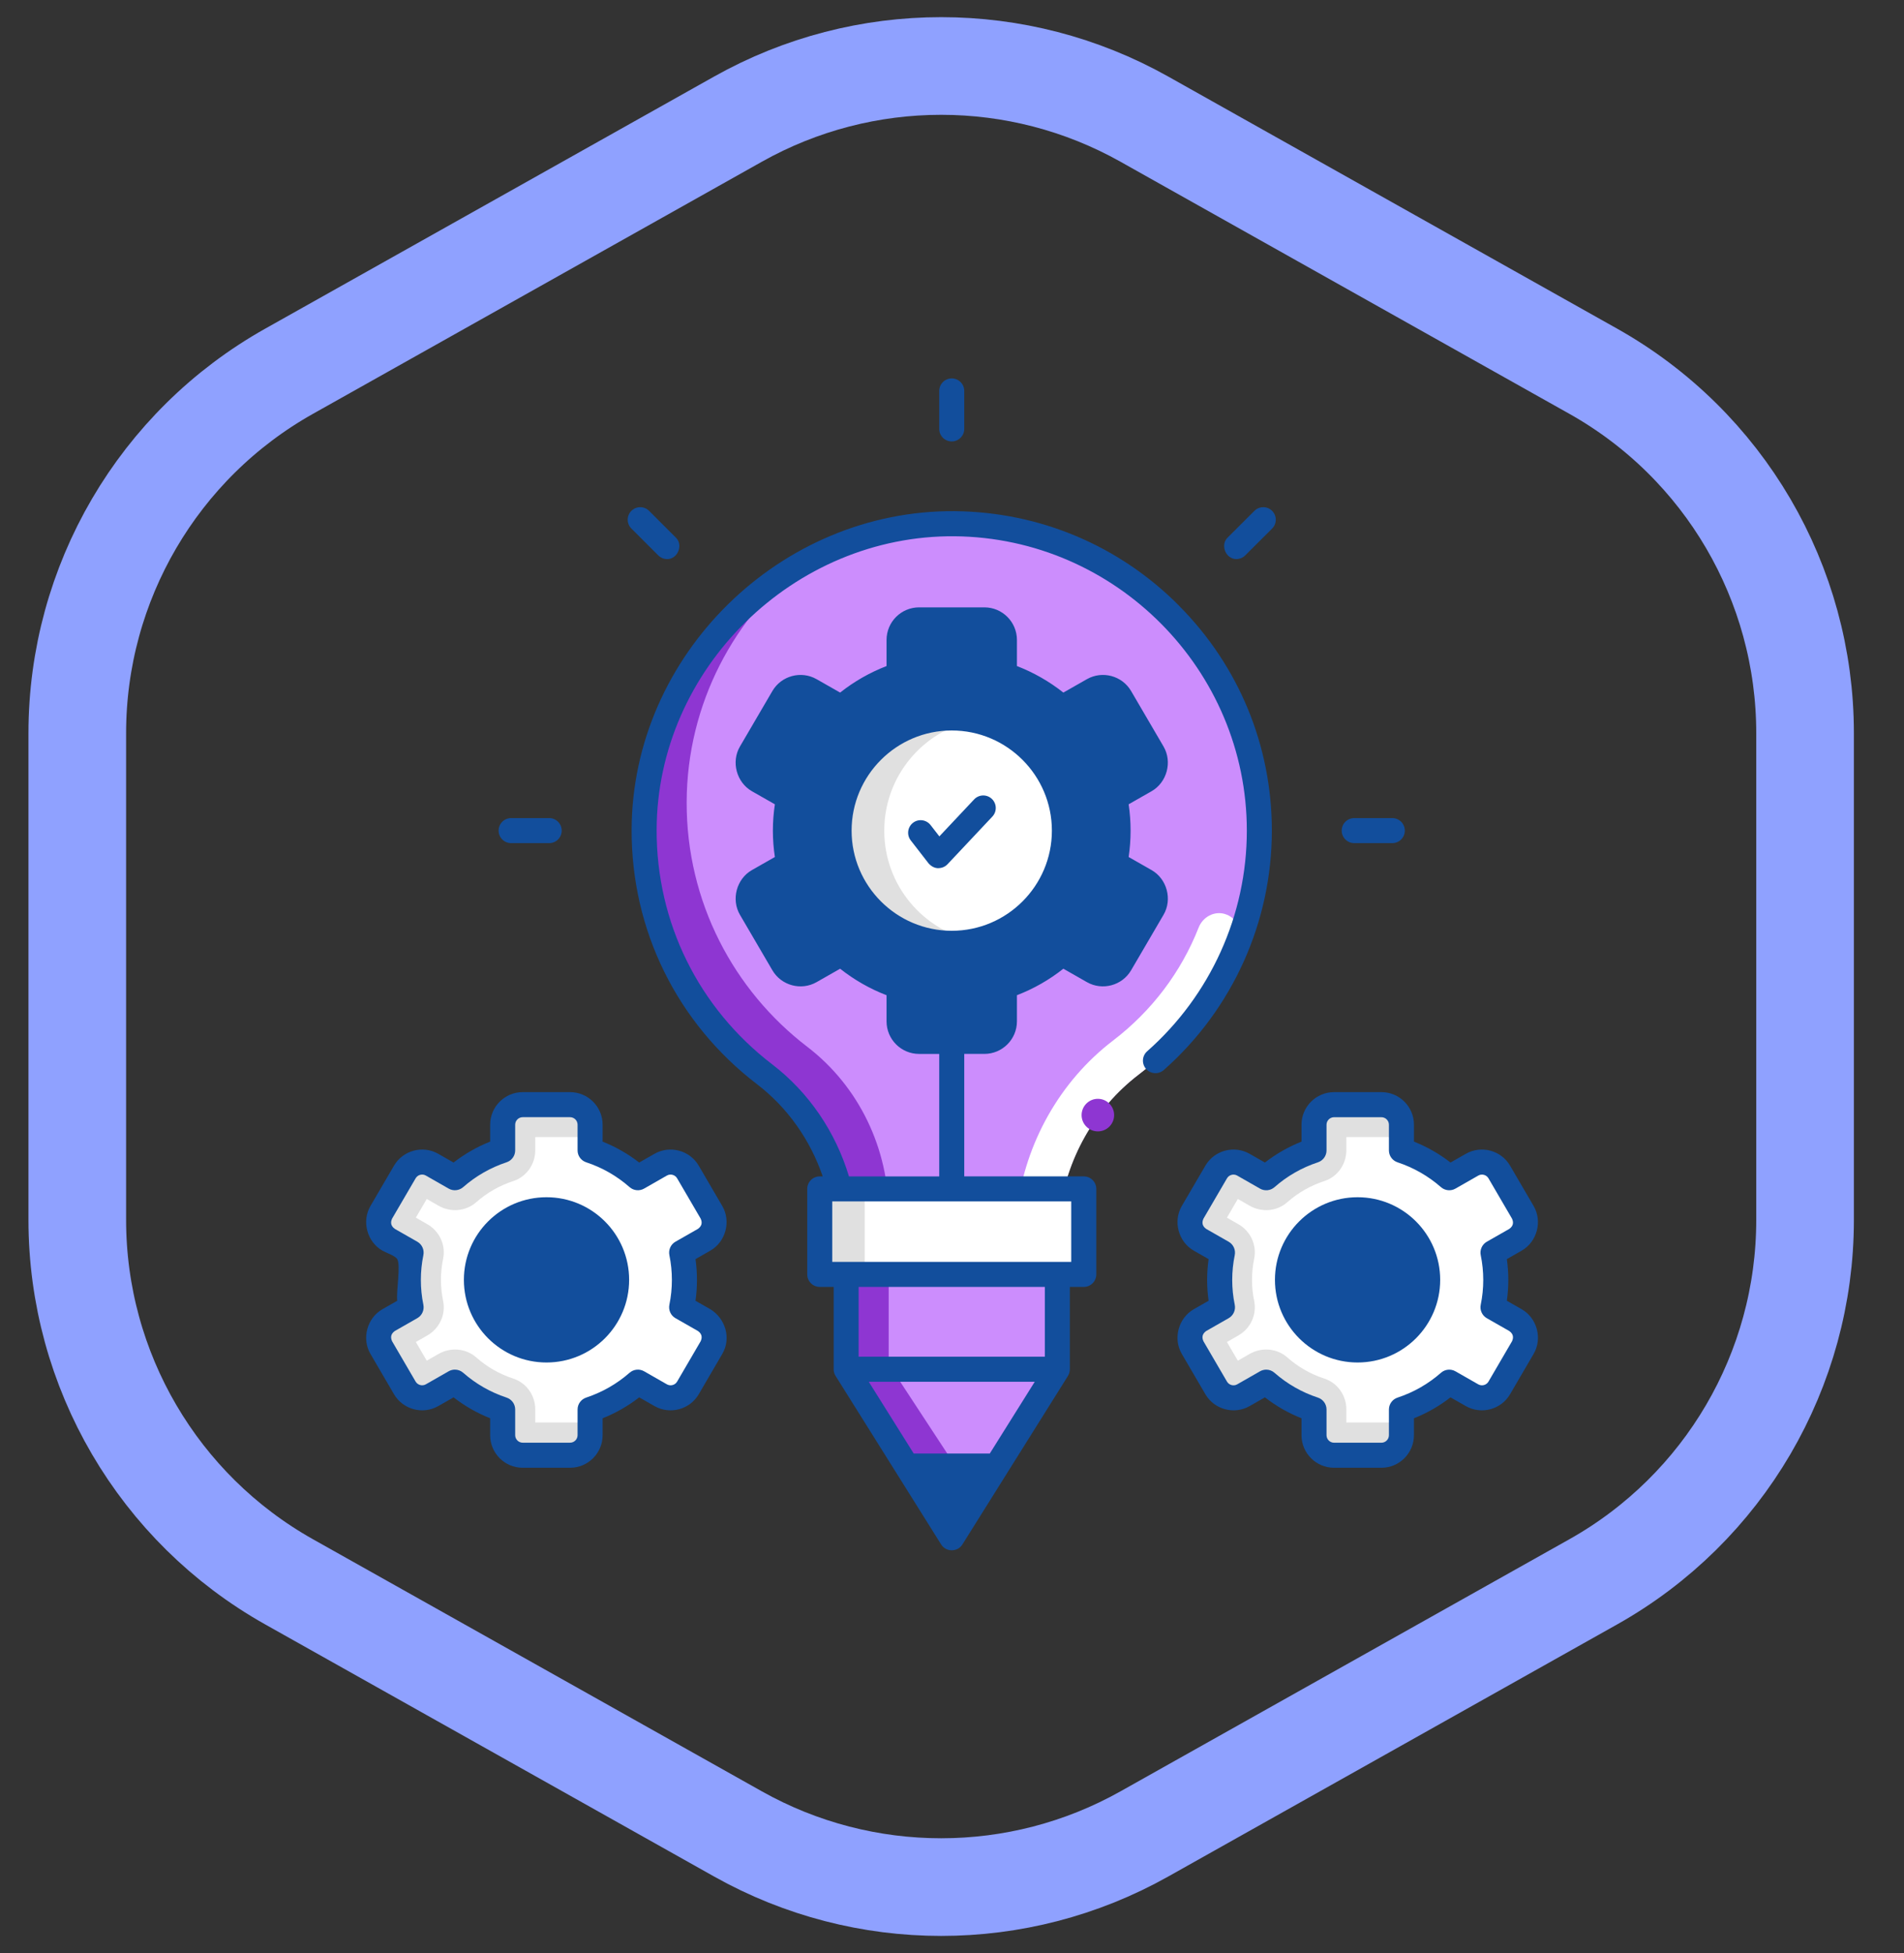 <svg width="78" height="80" viewBox="0 0 78 80" fill="none" xmlns="http://www.w3.org/2000/svg">
<rect x="0" y="0" width="78" height="80" fill="#333333" stroke="none"/>
<path d="M46.88 4.88C41.711 1.977 35.402 1.977 30.233 4.88L11.842 15.207C6.483 18.216 3.166 23.884 3.166 30.03V49.97C3.166 56.116 6.483 61.783 11.842 64.793L30.233 75.12C35.402 78.023 41.711 78.023 46.88 75.12L65.271 64.793C70.63 61.783 73.947 56.116 73.947 49.97V30.03C73.947 23.884 70.63 18.216 65.271 15.207L46.88 4.88Z" stroke="#8FA1FF" stroke-width="4"/>
<path d="M38.989 18.081C38.706 18.081 38.477 17.852 38.477 17.569V16.013C38.477 15.73 38.706 15.5 38.989 15.5C39.272 15.5 39.502 15.73 39.502 16.013V17.569C39.502 17.852 39.272 18.081 38.989 18.081Z" fill="#124E9C"/>
<path d="M27.33 22.901C27.199 22.901 27.068 22.85 26.968 22.751L25.866 21.65C25.665 21.45 25.665 21.125 25.866 20.925C26.066 20.725 26.391 20.724 26.591 20.925L27.693 22.026C27.998 22.33 27.762 22.902 27.331 22.902L27.33 22.901Z" fill="#124E9C"/>
<path d="M22.499 34.535H20.939C20.655 34.535 20.426 34.306 20.426 34.023C20.426 33.739 20.655 33.51 20.939 33.51H22.499C22.782 33.51 23.011 33.739 23.011 34.023C23.011 34.306 22.782 34.535 22.499 34.535Z" fill="#124E9C"/>
<path d="M57.038 34.535H55.478C55.195 34.535 54.965 34.306 54.965 34.023C54.965 33.739 55.195 33.51 55.478 33.51H57.038C57.321 33.51 57.55 33.739 57.55 34.023C57.55 34.306 57.321 34.535 57.038 34.535Z" fill="#124E9C"/>
<path d="M50.648 22.901C50.218 22.901 49.982 22.33 50.286 22.025L51.389 20.925C51.59 20.725 51.914 20.725 52.114 20.925C52.314 21.126 52.314 21.45 52.114 21.65L51.011 22.75C50.911 22.85 50.781 22.9 50.649 22.9L50.648 22.901Z" fill="#124E9C"/>
<path d="M51.59 34.023C51.59 27.122 46.018 21.52 39.118 21.451C32.159 21.382 26.408 27.04 26.387 33.983C26.373 38.067 28.312 41.7 31.325 44.006C33.451 45.633 34.663 48.183 34.663 50.857V56.086L38.989 62.992L43.315 56.086V50.849C43.315 48.18 44.522 45.633 46.645 44.011C49.651 41.714 51.59 38.094 51.59 34.023Z" fill="#CC8DFD"/>
<path d="M50.183 37.439C49.741 37.304 49.275 37.561 49.106 37.99C48.386 39.82 47.184 41.41 45.597 42.623C43.422 44.286 42.005 46.812 41.663 49.553C41.598 50.071 42.008 50.527 42.529 50.527C42.965 50.527 43.339 50.203 43.392 49.769C43.671 47.504 44.821 45.411 46.656 44.009C48.471 42.621 49.897 40.754 50.742 38.594C50.927 38.121 50.672 37.587 50.184 37.44L50.183 37.439Z" fill="white"/>
<path d="M36.406 55.878V49.727C36.406 47.053 35.195 44.503 33.069 42.876C30.056 40.57 28.118 36.937 28.13 32.853C28.143 28.828 30.081 25.235 33.064 22.939C29.114 25.057 26.401 29.216 26.387 33.981C26.373 38.065 28.312 41.698 31.325 44.004C33.451 45.631 34.663 48.181 34.663 50.855V56.083L38.989 62.99L40.005 61.367L36.406 55.878Z" fill="#8E36D2"/>
<path d="M44.393 48.697H33.578V52.2H44.393V48.697Z" fill="white"/>
<path d="M35.424 48.697H33.578V52.2H35.424V48.697Z" fill="#E0E0E0"/>
<path d="M38.994 38.639C41.543 38.639 43.609 36.573 43.609 34.024C43.609 31.475 41.543 29.409 38.994 29.409C36.445 29.409 34.379 31.475 34.379 34.024C34.379 36.573 36.445 38.639 38.994 38.639Z" fill="white"/>
<path d="M36.225 34.024C36.225 31.791 37.811 29.929 39.917 29.501C39.619 29.441 39.31 29.409 38.994 29.409C36.446 29.409 34.379 31.475 34.379 34.024C34.379 36.573 36.446 38.639 38.994 38.639C39.31 38.639 39.619 38.608 39.917 38.547C37.811 38.119 36.225 36.257 36.225 34.024Z" fill="#E0E0E0"/>
<path d="M38.444 35.562C38.292 35.562 38.157 35.495 38.039 35.363L37.31 34.423C37.137 34.2 37.178 33.878 37.402 33.703C37.625 33.53 37.947 33.57 38.122 33.795L38.482 34.259L39.906 32.745C40.1 32.538 40.425 32.528 40.631 32.722C40.837 32.916 40.848 33.241 40.654 33.447L38.818 35.399C38.721 35.502 38.585 35.56 38.445 35.56L38.444 35.562Z" fill="#124E9C"/>
<path d="M48.306 24.814C45.859 22.349 42.598 20.973 39.124 20.938C31.977 20.874 25.898 26.819 25.875 33.981C25.862 38.1 27.735 41.902 31.014 44.412C32.266 45.37 33.193 46.695 33.704 48.186H33.583C33.3 48.186 33.07 48.415 33.07 48.698V52.201C33.07 52.484 33.3 52.714 33.583 52.714H34.152V56.086C34.152 56.182 34.178 56.277 34.23 56.358L38.556 63.264C38.754 63.58 39.228 63.58 39.425 63.264L43.751 56.358C43.802 56.276 43.828 56.181 43.828 56.086V52.714H44.398C44.681 52.714 44.911 52.484 44.911 52.201V48.698C44.911 48.415 44.681 48.186 44.398 48.186H39.502V43.169H40.327C41.062 43.169 41.66 42.571 41.66 41.836V40.765C42.347 40.5 42.984 40.137 43.562 39.679L44.526 40.229C45.158 40.589 45.97 40.371 46.337 39.744L47.666 37.471C48.034 36.844 47.808 35.999 47.175 35.639L46.236 35.104C46.343 34.389 46.343 33.659 46.236 32.945L47.175 32.41C47.806 32.05 48.034 31.206 47.666 30.578L46.337 28.305C45.97 27.677 45.158 27.46 44.526 27.82L43.562 28.369C42.984 27.912 42.347 27.548 41.66 27.282V26.212C41.66 25.476 41.062 24.878 40.327 24.878H37.652C36.917 24.878 36.319 25.476 36.319 26.212V27.282C35.632 27.548 34.995 27.911 34.417 28.369L33.453 27.82C32.822 27.46 32.009 27.677 31.642 28.305L30.313 30.578C29.946 31.204 30.171 32.048 30.804 32.41L31.744 32.945C31.635 33.66 31.635 34.39 31.744 35.104L30.804 35.639C30.173 35.999 29.946 36.842 30.313 37.471L31.642 39.744C32.009 40.371 32.822 40.59 33.453 40.229L34.417 39.68C34.995 40.137 35.632 40.501 36.319 40.766V41.837C36.319 42.572 36.917 43.17 37.652 43.17H38.477V48.187H34.779C34.233 46.372 33.142 44.751 31.637 43.599C28.614 41.285 26.888 37.782 26.9 33.986C26.92 27.387 32.529 21.907 39.113 21.966C45.711 22.031 51.078 27.442 51.078 34.025C51.078 37.477 49.589 40.77 46.996 43.061C46.783 43.248 46.763 43.572 46.95 43.785C47.138 43.997 47.462 44.017 47.675 43.83C50.489 41.346 52.103 37.772 52.103 34.025C52.103 30.552 50.755 27.282 48.305 24.816L48.306 24.814ZM42.803 55.572H35.176V52.713H42.803V55.572ZM37.432 59.538L35.59 56.598H42.39L40.548 59.538H37.432ZM34.887 34.024C34.887 31.761 36.727 29.921 38.99 29.921C41.252 29.921 43.092 31.762 43.092 34.024C43.092 36.285 41.252 38.126 38.99 38.126C36.727 38.126 34.887 36.285 34.887 34.024ZM34.094 49.211H43.884V51.688H34.094V49.211Z" fill="#124E9C"/>
<path d="M28.846 54.069L27.926 53.544C28 53.182 28.04 52.808 28.04 52.425C28.04 52.041 28.001 51.666 27.926 51.304L28.846 50.779C29.242 50.553 29.377 50.047 29.147 49.653L28.184 48.002C27.958 47.613 27.459 47.48 27.069 47.703L26.134 48.238C25.571 47.743 24.907 47.36 24.176 47.118V46.066C24.176 45.612 23.809 45.245 23.356 45.245H21.415C20.962 45.245 20.595 45.612 20.595 46.066V47.118C19.865 47.359 19.201 47.743 18.637 48.238L17.703 47.703C17.312 47.48 16.813 47.613 16.587 48.002L15.624 49.653C15.394 50.047 15.529 50.553 15.925 50.779L16.845 51.304C16.771 51.666 16.731 52.041 16.731 52.425C16.731 52.808 16.77 53.182 16.845 53.544L15.925 54.069C15.529 54.296 15.394 54.802 15.624 55.196L16.587 56.847C16.813 57.236 17.312 57.369 17.703 57.145L18.637 56.611C19.2 57.105 19.865 57.489 20.595 57.731V58.783C20.595 59.237 20.962 59.604 21.415 59.604H23.356C23.809 59.604 24.176 59.237 24.176 58.783V57.731C24.907 57.49 25.57 57.105 26.134 56.611L27.069 57.145C27.459 57.369 27.958 57.236 28.184 56.847L29.147 55.196C29.377 54.802 29.242 54.296 28.846 54.069Z" fill="white"/>
<path d="M21.928 58.27V57.731C21.928 57.162 21.571 56.647 21.031 56.47C20.466 56.286 19.953 55.993 19.507 55.599C19.082 55.225 18.459 55.177 17.967 55.458L17.482 55.735L17.036 54.97L17.506 54.701C18.002 54.417 18.27 53.847 18.153 53.287C18.035 52.719 18.035 52.128 18.153 51.559C18.27 50.999 18.002 50.429 17.506 50.145L17.036 49.876L17.482 49.111L17.967 49.388C18.458 49.669 19.081 49.621 19.506 49.247C19.952 48.853 20.465 48.561 21.031 48.376C21.571 48.2 21.928 47.684 21.928 47.115V46.576H24.176V46.063C24.176 45.61 23.809 45.243 23.356 45.243H21.415C20.962 45.243 20.595 45.61 20.595 46.063V47.115C19.865 47.356 19.201 47.741 18.637 48.235L17.703 47.701C17.312 47.477 16.813 47.611 16.587 47.999L15.624 49.651C15.394 50.045 15.529 50.55 15.925 50.777L16.845 51.302C16.771 51.664 16.731 52.038 16.731 52.422C16.731 52.806 16.77 53.18 16.845 53.542L15.925 54.067C15.529 54.294 15.394 54.799 15.624 55.193L16.587 56.844C16.813 57.233 17.312 57.367 17.703 57.143L18.637 56.609C19.2 57.103 19.865 57.486 20.595 57.729V58.781C20.595 59.234 20.962 59.601 21.415 59.601H23.356C23.809 59.601 24.176 59.234 24.176 58.781V58.268H21.928V58.27Z" fill="#E0E0E0"/>
<path d="M22.388 55.809C24.258 55.809 25.773 54.293 25.773 52.424C25.773 50.555 24.258 49.04 22.388 49.04C20.519 49.04 19.004 50.555 19.004 52.424C19.004 54.293 20.519 55.809 22.388 55.809Z" fill="#124E9C"/>
<path d="M62.072 54.069L61.153 53.544C61.226 53.182 61.266 52.808 61.266 52.425C61.266 52.041 61.227 51.666 61.153 51.304L62.072 50.779C62.468 50.553 62.604 50.047 62.374 49.653L61.411 48.002C61.184 47.613 60.686 47.48 60.295 47.703L59.361 48.238C58.798 47.743 58.133 47.36 57.403 47.118V46.066C57.403 45.612 57.036 45.245 56.582 45.245H54.642C54.188 45.245 53.821 45.612 53.821 46.066V47.118C53.091 47.359 52.428 47.743 51.864 48.238L50.929 47.703C50.538 47.48 50.04 47.613 49.813 48.002L48.85 49.653C48.62 50.047 48.756 50.553 49.152 50.779L50.072 51.304C49.998 51.666 49.958 52.041 49.958 52.425C49.958 52.808 49.997 53.182 50.072 53.544L49.152 54.069C48.756 54.296 48.62 54.802 48.85 55.196L49.813 56.847C50.04 57.236 50.538 57.369 50.929 57.145L51.864 56.611C52.426 57.105 53.091 57.489 53.821 57.731V58.783C53.821 59.237 54.188 59.604 54.642 59.604H56.582C57.036 59.604 57.403 59.237 57.403 58.783V57.731C58.133 57.49 58.797 57.105 59.361 56.611L60.295 57.145C60.686 57.369 61.184 57.236 61.411 56.847L62.374 55.196C62.604 54.802 62.468 54.296 62.072 54.069Z" fill="white"/>
<path d="M55.155 58.27V57.731C55.155 57.162 54.798 56.647 54.257 56.47C53.692 56.286 53.179 55.993 52.733 55.599C52.309 55.225 51.686 55.177 51.194 55.458L50.709 55.735L50.263 54.97L50.732 54.701C51.229 54.417 51.496 53.847 51.379 53.287C51.261 52.719 51.261 52.128 51.379 51.559C51.496 50.999 51.229 50.429 50.732 50.145L50.263 49.876L50.709 49.111L51.194 49.388C51.685 49.669 52.308 49.621 52.732 49.247C53.178 48.853 53.691 48.561 54.257 48.376C54.798 48.2 55.155 47.684 55.155 47.115V46.576H57.403V46.063C57.403 45.61 57.036 45.243 56.582 45.243H54.642C54.188 45.243 53.821 45.61 53.821 46.063V47.115C53.091 47.356 52.428 47.741 51.864 48.235L50.929 47.701C50.538 47.477 50.04 47.611 49.813 47.999L48.85 49.651C48.62 50.045 48.756 50.55 49.152 50.777L50.072 51.302C49.998 51.664 49.958 52.038 49.958 52.422C49.958 52.806 49.997 53.18 50.072 53.542L49.152 54.067C48.756 54.294 48.62 54.799 48.85 55.193L49.813 56.844C50.04 57.233 50.538 57.367 50.929 57.143L51.864 56.609C52.426 57.103 53.091 57.486 53.821 57.729V58.781C53.821 59.234 54.188 59.601 54.642 59.601H56.582C57.036 59.601 57.403 59.234 57.403 58.781V58.268H55.155V58.27Z" fill="#E0E0E0"/>
<path d="M55.615 55.809C57.484 55.809 58.999 54.293 58.999 52.424C58.999 50.555 57.484 49.04 55.615 49.04C53.746 49.04 52.23 50.555 52.23 52.424C52.23 54.293 53.746 55.809 55.615 55.809Z" fill="#124E9C"/>
<path d="M44.975 46.343C45.343 46.343 45.642 46.044 45.642 45.676C45.642 45.308 45.343 45.009 44.975 45.009C44.607 45.009 44.309 45.308 44.309 45.676C44.309 46.044 44.607 46.343 44.975 46.343Z" fill="#8E36D2"/>
<path d="M29.099 53.627L28.492 53.281C28.572 52.716 28.572 52.14 28.492 51.575L29.099 51.228C29.731 50.867 29.955 50.026 29.589 49.399L28.625 47.748C28.258 47.119 27.445 46.9 26.812 47.261L26.185 47.619C25.728 47.264 25.225 46.976 24.687 46.762V46.069C24.687 45.333 24.089 44.735 23.353 44.735H21.413C20.677 44.735 20.08 45.333 20.08 46.069V46.762C19.54 46.976 19.039 47.264 18.581 47.619L17.953 47.261C17.321 46.9 16.507 47.118 16.14 47.748L15.176 49.399C14.81 50.026 15.037 50.869 15.666 51.228C15.812 51.312 16.192 51.437 16.273 51.575C16.425 51.833 16.223 52.922 16.273 53.281L15.666 53.627C15.035 53.989 14.81 54.831 15.176 55.457L16.14 57.108C16.507 57.737 17.321 57.956 17.953 57.595L18.581 57.237C19.039 57.593 19.541 57.88 20.08 58.094V58.787C20.08 59.523 20.677 60.121 21.413 60.121H23.353C24.089 60.121 24.687 59.523 24.687 58.787V58.094C25.226 57.88 25.728 57.593 26.185 57.237L26.813 57.595C27.446 57.956 28.259 57.738 28.626 57.108L29.59 55.457C29.965 54.813 29.718 54.007 29.1 53.627H29.099ZM28.703 54.94L27.739 56.592C27.654 56.737 27.466 56.787 27.32 56.703L26.386 56.169C26.196 56.06 25.958 56.085 25.793 56.228C25.271 56.686 24.672 57.028 24.013 57.247C23.803 57.317 23.661 57.513 23.661 57.734V58.786C23.661 58.956 23.523 59.094 23.353 59.094H21.413C21.244 59.094 21.105 58.956 21.105 58.786V57.734C21.105 57.513 20.964 57.317 20.753 57.247C20.094 57.029 19.495 56.687 18.973 56.228C18.878 56.144 18.756 56.101 18.634 56.101C18.547 56.101 18.459 56.124 18.38 56.169L17.446 56.703C17.3 56.786 17.113 56.736 17.027 56.592L16.063 54.94C15.983 54.768 16.021 54.627 16.176 54.518L17.096 53.993C17.289 53.883 17.388 53.661 17.344 53.444C17.207 52.775 17.207 52.08 17.344 51.411C17.388 51.194 17.289 50.972 17.096 50.862L16.176 50.337C16.021 50.227 15.983 50.087 16.063 49.915L17.027 48.264C17.111 48.118 17.3 48.068 17.446 48.152L18.38 48.686C18.57 48.795 18.808 48.77 18.973 48.627C19.495 48.169 20.094 47.827 20.753 47.608C20.964 47.538 21.105 47.343 21.105 47.121V46.069C21.105 45.899 21.244 45.761 21.413 45.761H23.353C23.523 45.761 23.661 45.899 23.661 46.069V47.121C23.661 47.343 23.803 47.538 24.013 47.608C24.672 47.825 25.271 48.168 25.793 48.627C25.957 48.771 26.196 48.795 26.386 48.686L27.32 48.152C27.466 48.069 27.654 48.119 27.739 48.264L28.703 49.915C28.783 50.087 28.745 50.227 28.59 50.337L27.67 50.862C27.477 50.972 27.378 51.194 27.422 51.411C27.559 52.08 27.559 52.775 27.422 53.444C27.378 53.661 27.477 53.883 27.67 53.993L28.59 54.518C28.745 54.627 28.783 54.768 28.703 54.94Z" fill="#124E9C"/>
<path d="M56.592 60.121H54.651C53.916 60.121 53.318 59.523 53.318 58.787V58.094C52.779 57.88 52.277 57.593 51.819 57.237L51.192 57.595C50.559 57.956 49.746 57.738 49.379 57.108L48.414 55.457C48.048 54.831 48.273 53.989 48.905 53.627L49.512 53.281C49.432 52.716 49.432 52.14 49.512 51.575L48.905 51.228C48.275 50.869 48.047 50.026 48.414 49.399L49.379 47.748C49.746 47.118 50.559 46.9 51.192 47.261L51.819 47.619C52.277 47.264 52.779 46.976 53.318 46.762V46.069C53.318 45.333 53.916 44.735 54.651 44.735H56.592C57.327 44.735 57.925 45.333 57.925 46.069V46.762C58.463 46.976 58.966 47.264 59.423 47.619L60.05 47.261C60.683 46.9 61.496 47.118 61.863 47.748L62.827 49.399C63.194 50.026 62.969 50.867 62.337 51.228L61.73 51.575C61.81 52.14 61.81 52.716 61.73 53.281L62.337 53.627C62.969 53.989 63.196 54.826 62.827 55.457L61.863 57.108C61.496 57.738 60.683 57.956 60.05 57.595L59.422 57.237C58.965 57.593 58.462 57.88 57.924 58.094V58.787C57.924 59.523 57.326 60.121 56.591 60.121H56.592ZM51.872 56.102C51.994 56.102 52.114 56.145 52.21 56.23C52.732 56.687 53.331 57.031 53.992 57.248C54.202 57.318 54.343 57.514 54.343 57.735V58.787C54.343 58.957 54.482 59.095 54.651 59.095H56.592C56.761 59.095 56.899 58.957 56.899 58.787V57.735C56.899 57.514 57.041 57.318 57.251 57.248C57.911 57.031 58.51 56.688 59.032 56.23C59.196 56.085 59.435 56.061 59.624 56.17L60.559 56.704C60.704 56.787 60.892 56.737 60.977 56.593L61.941 54.941C62.021 54.769 61.983 54.629 61.828 54.519L60.908 53.994C60.716 53.884 60.616 53.662 60.66 53.445C60.798 52.776 60.798 52.081 60.66 51.412C60.616 51.195 60.716 50.973 60.908 50.863L61.828 50.338C61.983 50.229 62.021 50.088 61.941 49.916L60.977 48.264C60.892 48.119 60.704 48.069 60.559 48.153L59.624 48.687C59.435 48.796 59.197 48.771 59.032 48.628C58.51 48.17 57.911 47.828 57.251 47.609C57.041 47.539 56.899 47.343 56.899 47.122V46.07C56.899 45.901 56.761 45.762 56.592 45.762H54.651C54.482 45.762 54.343 45.901 54.343 46.07V47.122C54.343 47.343 54.202 47.539 53.992 47.609C53.332 47.827 52.733 48.169 52.211 48.628C52.046 48.772 51.808 48.796 51.618 48.687L50.684 48.153C50.537 48.069 50.351 48.12 50.266 48.264L49.302 49.916C49.222 50.088 49.26 50.229 49.414 50.338L50.334 50.863C50.527 50.973 50.627 51.195 50.583 51.412C50.445 52.081 50.445 52.776 50.583 53.445C50.627 53.662 50.527 53.884 50.334 53.994L49.414 54.519C49.26 54.629 49.222 54.769 49.302 54.941L50.266 56.593C50.351 56.737 50.538 56.788 50.684 56.704L51.618 56.17C51.697 56.125 51.786 56.102 51.873 56.102H51.872Z" fill="#124E9C"/>
</svg>
